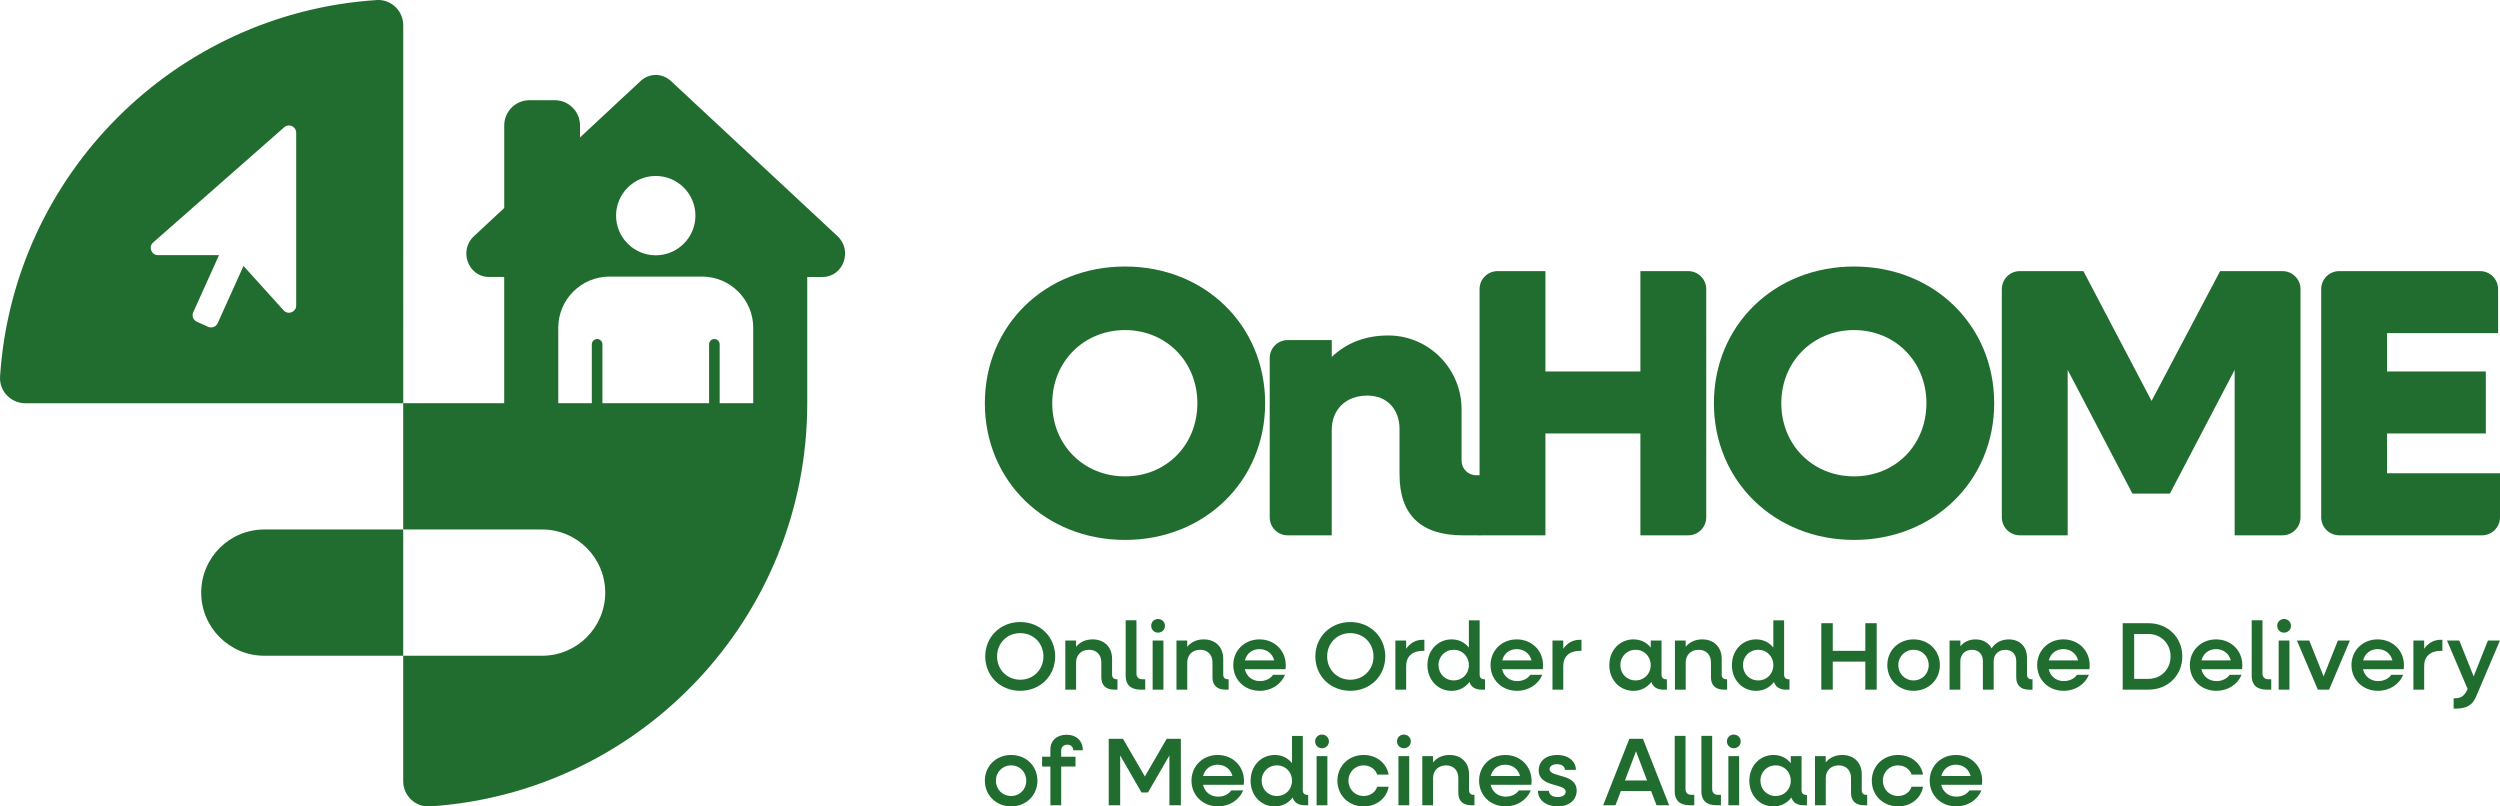 <svg xmlns:xlink="http://www.w3.org/1999/xlink" class="brxe-icon" id="brxe-qhemje" xmlns="http://www.w3.org/2000/svg" viewBox="0 0 878.74 283.46" width="878.74"  height="283.46" ><defs><style>.uuid-b039000a-df39-45e6-8208-3afc6c29d35d{fill:#216d30;stroke-width:0px;}</style></defs><path class="uuid-b039000a-df39-45e6-8208-3afc6c29d35d" d="M141.73,230.49h-48.82c-12.26,0-22.19-9.93-22.19-22.19h0c0-12.26,9.93-22.19,22.19-22.19h48.82v44.38Z" fill="#216D30" stroke-width="0px"></path><path class="uuid-b039000a-df39-45e6-8208-3afc6c29d35d" d="M132.36.02C61.39,4.64,4.64,61.39.02,132.36c-.33,5.09,3.77,9.38,8.87,9.38h132.85V8.88c0-5.1-4.29-9.2-9.38-8.87ZM104.11,107.38c0,2.33-2.87,3.43-4.43,1.7l-14.09-15.6-9.08,20.12c-.58,1.28-2.08,1.85-3.36,1.27l-3.95-1.78c-1.28-.58-1.85-2.08-1.27-3.36l9.06-20.06h-21.47c-2.34,0-3.44-2.91-1.68-4.45l46.05-40.48c1.64-1.44,4.22-.28,4.22,1.91v60.74Z" fill="#216D30" stroke-width="0px"></path><path class="uuid-b039000a-df39-45e6-8208-3afc6c29d35d" d="M346.17,141.73c0-27.32,21.13-48.05,49.26-48.05s49.26,20.73,49.26,48.05-21.26,48.05-49.26,48.05-49.26-20.73-49.26-48.05ZM420.87,141.73c0-14.67-11.04-25.71-25.44-25.71s-25.57,11.04-25.57,25.71,11.04,25.71,25.57,25.71,25.44-11.04,25.44-25.71Z" fill="#216D30" stroke-width="0px"></path><path class="uuid-b039000a-df39-45e6-8208-3afc6c29d35d" d="M452.64,119.53h15.47v5.92c5.33-5.06,12.19-7.62,20.15-7.53,14.15.14,25.48,11.81,25.48,25.96v18.05c0,2.82,2.29,5.11,5.11,5.11h1.48v21.13h-6.06c-14.8,0-22.34-7.13-22.34-21.4v-15.88c0-7.13-4.44-11.84-11.31-11.84-7.54,0-12.52,4.85-12.52,12.11v37.01h-15.47c-3.5,0-6.33-2.83-6.33-6.33v-55.98c0-3.5,2.83-6.33,6.33-6.33Z" fill="#216D30" stroke-width="0px"></path><path class="uuid-b039000a-df39-45e6-8208-3afc6c29d35d" d="M526.39,95.3h16.82v35.26h33.38v-35.26h16.82c3.5,0,6.33,2.83,6.33,6.33v80.2c0,3.5-2.83,6.33-6.33,6.33h-16.82v-35.8h-33.38v35.8h-23.15v-86.53c0-3.5,2.83-6.33,6.33-6.33Z" fill="#216D30" stroke-width="0px"></path><path class="uuid-b039000a-df39-45e6-8208-3afc6c29d35d" d="M602.43,141.73c0-27.32,21.13-48.05,49.26-48.05s49.26,20.73,49.26,48.05-21.26,48.05-49.26,48.05-49.26-20.73-49.26-48.05ZM677.13,141.73c0-14.67-11.04-25.71-25.44-25.71s-25.57,11.04-25.57,25.71,11.04,25.71,25.57,25.71,25.44-11.04,25.44-25.71Z" fill="#216D30" stroke-width="0px"></path><path class="uuid-b039000a-df39-45e6-8208-3afc6c29d35d" d="M709.97,95.3h22.34l23.96,45.62,24.09-45.62h21.93c3.5,0,6.33,2.83,6.33,6.33v80.2c0,3.5-2.83,6.33-6.33,6.33h-16.82v-58.14l-22.75,43.47h-13.19l-22.75-43.47v58.14h-16.82c-3.5,0-6.33-2.83-6.33-6.33v-80.2c0-3.5,2.83-6.33,6.33-6.33Z" fill="#216D30" stroke-width="0px"></path><path class="uuid-b039000a-df39-45e6-8208-3afc6c29d35d" d="M822.22,95.3h49.52c3.5,0,6.33,2.83,6.33,6.33v15.47h-39.03v13.46h34.72v21.8h-34.72v14h39.7v15.47c0,3.5-2.83,6.33-6.33,6.33h-50.19c-3.5,0-6.33-2.83-6.33-6.33v-80.2c0-3.5,2.83-6.33,6.33-6.33Z" fill="#216D30" stroke-width="0px"></path><path class="uuid-b039000a-df39-45e6-8208-3afc6c29d35d" d="M294.43,83.05l-58.63-54.6c-3.02-2.81-7.59-2.81-10.61,0l-21.32,19.86v-4.21c0-4.9-3.97-8.88-8.88-8.88h-8.88c-4.9,0-8.88,3.97-8.88,8.88v29.01l-10.68,9.94c-5.4,5.03-1.96,14.3,5.3,14.3h5.37v44.38h-35.5v44.38h48.82c12.26,0,22.19,9.93,22.19,22.19h0c0,12.26-9.93,22.19-22.19,22.19h-48.82v44.09c0,5.1,4.29,9.2,9.38,8.87,74.06-4.83,132.64-66.43,132.64-141.71v-44.38h5.37c7.26,0,10.7-9.27,5.3-14.3ZM230.49,61.85c7.69,0,13.95,6.25,13.95,13.94s-6.26,13.95-13.95,13.95-13.94-6.26-13.94-13.95,6.25-13.94,13.94-13.94ZM264.76,141.73h-11.8v-20.71c0-1.02-.83-1.86-1.86-1.86s-1.86.84-1.86,1.86v20.71h-37.49v-20.71c0-1.02-.84-1.86-1.86-1.86s-1.87.84-1.87,1.86v20.71h-11.79v-26.51c0-9.93,8.08-18,18-18h32.53c9.92,0,18,8.07,18,18v26.51Z" fill="#216D30" stroke-width="0px"></path><path class="uuid-b039000a-df39-45e6-8208-3afc6c29d35d" d="M346.31,230.73c0-6.87,5.32-12.09,12.29-12.09s12.29,5.21,12.29,12.09-5.28,12.09-12.29,12.09-12.29-5.21-12.29-12.09ZM366.76,230.73c0-4.67-3.52-8.19-8.16-8.19s-8.13,3.52-8.13,8.19,3.52,8.19,8.13,8.19,8.16-3.52,8.16-8.19Z" fill="#216D30" stroke-width="0px"></path><path class="uuid-b039000a-df39-45e6-8208-3afc6c29d35d" d="M374.44,225.15h3.79v2.2c1.39-1.69,3.39-2.61,5.82-2.61,4.1,0,6.84,2.71,6.84,6.8v5.62c0,.98.58,1.59,1.56,1.59h.34v3.66h-1.08c-3.01,0-4.6-1.52-4.6-4.4v-5.21c0-2.64-1.69-4.4-4.3-4.4-2.74,0-4.57,1.79-4.57,4.47v9.55h-3.79v-17.27Z" fill="#216D30" stroke-width="0px"></path><path class="uuid-b039000a-df39-45e6-8208-3afc6c29d35d" d="M395.67,237.6v-19.57h3.79v18.72c0,1.25.78,2,2.03,2h1.05v3.66h-1.59c-3.45,0-5.28-1.69-5.28-4.81Z" fill="#216D30" stroke-width="0px"></path><path class="uuid-b039000a-df39-45e6-8208-3afc6c29d35d" d="M404.64,219.97c0-1.39,1.05-2.4,2.4-2.4s2.44,1.02,2.44,2.4-1.05,2.4-2.44,2.4-2.4-1.05-2.4-2.4ZM405.15,225.15h3.79v17.27h-3.79v-17.27Z" fill="#216D30" stroke-width="0px"></path><path class="uuid-b039000a-df39-45e6-8208-3afc6c29d35d" d="M413.51,225.15h3.79v2.2c1.39-1.69,3.39-2.61,5.82-2.61,4.1,0,6.84,2.71,6.84,6.8v5.62c0,.98.58,1.59,1.56,1.59h.34v3.66h-1.08c-3.01,0-4.6-1.52-4.6-4.4v-5.21c0-2.64-1.69-4.4-4.3-4.4-2.74,0-4.57,1.79-4.57,4.47v9.55h-3.79v-17.27Z" fill="#216D30" stroke-width="0px"></path><path class="uuid-b039000a-df39-45e6-8208-3afc6c29d35d" d="M433.49,233.78c0-5.15,3.96-9.04,9.21-9.04s9.24,3.89,9.24,9.07c0,.47-.03.98-.1,1.42h-14.29c.58,2.51,2.61,4.17,5.32,4.17,2,0,3.72-.88,4.6-2.2h4.2c-1.39,3.35-4.77,5.62-8.87,5.62-5.35,0-9.31-3.89-9.31-9.04ZM437.58,232.12h10.29c-.58-2.37-2.61-3.96-5.18-3.96s-4.5,1.56-5.11,3.96Z" fill="#216D30" stroke-width="0px"></path><path class="uuid-b039000a-df39-45e6-8208-3afc6c29d35d" d="M462.34,230.73c0-6.87,5.32-12.09,12.29-12.09s12.29,5.21,12.29,12.09-5.28,12.09-12.29,12.09-12.29-5.21-12.29-12.09ZM482.78,230.73c0-4.67-3.52-8.19-8.16-8.19s-8.13,3.52-8.13,8.19,3.52,8.19,8.13,8.19,8.16-3.52,8.16-8.19Z" fill="#216D30" stroke-width="0px"></path><path class="uuid-b039000a-df39-45e6-8208-3afc6c29d35d" d="M490.47,225.15h3.79v2.88c1.35-1.96,3.35-3.15,5.79-3.15h.61v3.89h-.61c-3.66,0-5.79,2.07-5.79,5.25v8.4h-3.79v-17.27Z" fill="#216D30" stroke-width="0px"></path><path class="uuid-b039000a-df39-45e6-8208-3afc6c29d35d" d="M501.74,233.78c0-5.15,3.62-9.04,8.5-9.04,2.54,0,4.64,1.08,6.06,2.88v-9.58h3.79v19.13c0,.98.58,1.59,1.59,1.59h.3v3.66h-1.08c-2.37,0-3.86-.95-4.37-2.74-1.46,1.96-3.66,3.15-6.3,3.15-4.87,0-8.5-3.89-8.5-9.04ZM516.3,233.78c0-3.05-2.27-5.38-5.32-5.38s-5.35,2.34-5.35,5.38,2.27,5.38,5.35,5.38,5.32-2.34,5.32-5.38Z" fill="#216D30" stroke-width="0px"></path><path class="uuid-b039000a-df39-45e6-8208-3afc6c29d35d" d="M523.92,233.78c0-5.15,3.96-9.04,9.21-9.04s9.24,3.89,9.24,9.07c0,.47-.03.98-.1,1.42h-14.29c.58,2.51,2.61,4.17,5.32,4.17,2,0,3.72-.88,4.6-2.2h4.2c-1.39,3.35-4.77,5.62-8.87,5.62-5.35,0-9.31-3.89-9.31-9.04ZM528.02,232.12h10.29c-.58-2.37-2.61-3.96-5.18-3.96s-4.5,1.56-5.11,3.96Z" fill="#216D30" stroke-width="0px"></path><path class="uuid-b039000a-df39-45e6-8208-3afc6c29d35d" d="M545.69,225.15h3.79v2.88c1.35-1.96,3.35-3.15,5.79-3.15h.61v3.89h-.61c-3.66,0-5.79,2.07-5.79,5.25v8.4h-3.79v-17.27Z" fill="#216D30" stroke-width="0px"></path><path class="uuid-b039000a-df39-45e6-8208-3afc6c29d35d" d="M565.67,233.78c0-5.15,3.62-9.04,8.5-9.04,2.54,0,4.64,1.08,6.06,2.88v-2.47h3.79v12.02c0,.98.58,1.59,1.59,1.59h.3v3.66h-1.08c-2.37,0-3.86-.95-4.37-2.74-1.46,1.96-3.66,3.15-6.3,3.15-4.87,0-8.5-3.89-8.5-9.04ZM580.22,233.78c0-3.05-2.27-5.38-5.32-5.38s-5.35,2.34-5.35,5.38,2.27,5.38,5.35,5.38,5.32-2.34,5.32-5.38Z" fill="#216D30" stroke-width="0px"></path><path class="uuid-b039000a-df39-45e6-8208-3afc6c29d35d" d="M588.72,225.15h3.79v2.2c1.39-1.69,3.39-2.61,5.82-2.61,4.1,0,6.84,2.71,6.84,6.8v5.62c0,.98.58,1.59,1.56,1.59h.34v3.66h-1.08c-3.01,0-4.6-1.52-4.6-4.4v-5.21c0-2.64-1.69-4.4-4.3-4.4-2.74,0-4.57,1.79-4.57,4.47v9.55h-3.79v-17.27Z" fill="#216D30" stroke-width="0px"></path><path class="uuid-b039000a-df39-45e6-8208-3afc6c29d35d" d="M608.76,233.78c0-5.15,3.62-9.04,8.5-9.04,2.54,0,4.64,1.08,6.06,2.88v-9.58h3.79v19.13c0,.98.58,1.59,1.59,1.59h.3v3.66h-1.08c-2.37,0-3.86-.95-4.37-2.74-1.46,1.96-3.66,3.15-6.3,3.15-4.87,0-8.5-3.89-8.5-9.04ZM623.32,233.78c0-3.05-2.27-5.38-5.32-5.38s-5.35,2.34-5.35,5.38,2.27,5.38,5.35,5.38,5.32-2.34,5.32-5.38Z" fill="#216D30" stroke-width="0px"></path><path class="uuid-b039000a-df39-45e6-8208-3afc6c29d35d" d="M640.18,219.05h4.03v9.72h11.44v-9.72h4v23.36h-4v-9.85h-11.44v9.85h-4.03v-23.36Z" fill="#216D30" stroke-width="0px"></path><path class="uuid-b039000a-df39-45e6-8208-3afc6c29d35d" d="M663.38,233.78c0-5.15,3.96-9.04,9.24-9.04s9.24,3.89,9.24,9.04-4,9.04-9.24,9.04-9.24-3.89-9.24-9.04ZM677.93,233.78c0-3.05-2.27-5.38-5.32-5.38s-5.35,2.34-5.35,5.38,2.3,5.38,5.35,5.38,5.32-2.34,5.32-5.38Z" fill="#216D30" stroke-width="0px"></path><path class="uuid-b039000a-df39-45e6-8208-3afc6c29d35d" d="M685.28,225.15h3.79v2c1.29-1.56,3.12-2.4,5.35-2.4,2.61,0,4.6,1.19,5.62,3.15,1.32-2.03,3.42-3.15,6.09-3.15,3.83,0,6.36,2.57,6.36,6.47v5.96c0,.98.61,1.59,1.59,1.59h.34v3.66h-1.12c-3.01,0-4.6-1.52-4.6-4.4v-5.69c0-2.37-1.49-3.93-3.83-3.93s-4.1,1.59-4.1,3.99v10.02h-3.79v-10.09c0-2.37-1.49-3.93-3.83-3.93s-4.1,1.59-4.1,3.99v10.02h-3.79v-17.27Z" fill="#216D30" stroke-width="0px"></path><path class="uuid-b039000a-df39-45e6-8208-3afc6c29d35d" d="M716.06,233.78c0-5.15,3.96-9.04,9.21-9.04s9.24,3.89,9.24,9.07c0,.47-.03.98-.1,1.42h-14.29c.58,2.51,2.61,4.17,5.32,4.17,2,0,3.72-.88,4.6-2.2h4.2c-1.39,3.35-4.77,5.62-8.87,5.62-5.35,0-9.31-3.89-9.31-9.04ZM720.15,232.12h10.29c-.58-2.37-2.61-3.96-5.18-3.96s-4.5,1.56-5.11,3.96Z" fill="#216D30" stroke-width="0px"></path><path class="uuid-b039000a-df39-45e6-8208-3afc6c29d35d" d="M746.12,219.05h9.07c6.8,0,11.88,5.01,11.88,11.68s-5.08,11.68-11.88,11.68h-9.07v-23.36ZM750.15,222.84v15.78h4.98c4.47,0,7.82-3.39,7.82-7.89s-3.35-7.89-7.82-7.89h-4.98Z" fill="#216D30" stroke-width="0px"></path><path class="uuid-b039000a-df39-45e6-8208-3afc6c29d35d" d="M769.72,233.78c0-5.15,3.96-9.04,9.21-9.04s9.24,3.89,9.24,9.07c0,.47-.03.98-.1,1.42h-14.29c.58,2.51,2.61,4.17,5.32,4.17,2,0,3.72-.88,4.6-2.2h4.2c-1.39,3.35-4.77,5.62-8.87,5.62-5.35,0-9.31-3.89-9.31-9.04ZM773.82,232.12h10.29c-.58-2.37-2.61-3.96-5.18-3.96s-4.5,1.56-5.11,3.96Z" fill="#216D30" stroke-width="0px"></path><path class="uuid-b039000a-df39-45e6-8208-3afc6c29d35d" d="M791.46,237.6v-19.57h3.79v18.72c0,1.25.78,2,2.03,2h1.05v3.66h-1.59c-3.45,0-5.28-1.69-5.28-4.81Z" fill="#216D30" stroke-width="0px"></path><path class="uuid-b039000a-df39-45e6-8208-3afc6c29d35d" d="M800.43,219.97c0-1.39,1.05-2.4,2.4-2.4s2.44,1.02,2.44,2.4-1.05,2.4-2.44,2.4-2.4-1.05-2.4-2.4ZM800.94,225.15h3.79v17.27h-3.79v-17.27Z" fill="#216D30" stroke-width="0px"></path><path class="uuid-b039000a-df39-45e6-8208-3afc6c29d35d" d="M807.37,225.15h4.33l5.04,12.59,5.01-12.59h4.23l-7.31,17.27h-3.96l-7.35-17.27Z" fill="#216D30" stroke-width="0px"></path><path class="uuid-b039000a-df39-45e6-8208-3afc6c29d35d" d="M826.53,233.78c0-5.15,3.96-9.04,9.21-9.04s9.24,3.89,9.24,9.07c0,.47-.03.98-.1,1.42h-14.29c.58,2.51,2.61,4.17,5.32,4.17,2,0,3.72-.88,4.6-2.2h4.2c-1.39,3.35-4.77,5.62-8.87,5.62-5.35,0-9.31-3.89-9.31-9.04ZM830.63,232.12h10.29c-.58-2.37-2.61-3.96-5.18-3.96s-4.5,1.56-5.11,3.96Z" fill="#216D30" stroke-width="0px"></path><path class="uuid-b039000a-df39-45e6-8208-3afc6c29d35d" d="M848.3,225.15h3.79v2.88c1.35-1.96,3.35-3.15,5.79-3.15h.61v3.89h-.61c-3.66,0-5.79,2.07-5.79,5.25v8.4h-3.79v-17.27Z" fill="#216D30" stroke-width="0px"></path><path class="uuid-b039000a-df39-45e6-8208-3afc6c29d35d" d="M862.46,245.43h.44c2.06,0,3.22-.78,4.16-2.64l.3-.61-7.25-17.03h4.33l5.04,12.59,5.01-12.59h4.23l-8.36,19.64c-1.29,3.12-3.35,4.3-7.48,4.3h-.44v-3.66Z" fill="#216D30" stroke-width="0px"></path><path class="uuid-b039000a-df39-45e6-8208-3afc6c29d35d" d="M346.17,274.41c0-5.15,3.96-9.04,9.24-9.04s9.24,3.89,9.24,9.04-4,9.04-9.24,9.04-9.24-3.89-9.24-9.04ZM360.73,274.41c0-3.05-2.27-5.38-5.32-5.38s-5.35,2.34-5.35,5.38,2.3,5.38,5.35,5.38,5.32-2.34,5.32-5.38Z" fill="#216D30" stroke-width="0px"></path><path class="uuid-b039000a-df39-45e6-8208-3afc6c29d35d" d="M369.2,269.43h-2.91v-3.45h2.91v-2.51c0-3.15,2.27-5.21,5.69-5.21s5.72,2.13,5.72,5.45h-3.38c0-1.19-.85-1.96-2.1-1.96s-2.13.81-2.13,2.1v2.13h5.04v3.45h-5.04v13.61h-3.79v-13.61Z" fill="#216D30" stroke-width="0px"></path><path class="uuid-b039000a-df39-45e6-8208-3afc6c29d35d" d="M389.71,259.68h5.01l7.69,13.24,7.68-13.24h4.98v23.36h-4.03v-17.5l-7.52,13h-2.3l-7.48-13v17.5h-4.03v-23.36Z" fill="#216D30" stroke-width="0px"></path><path class="uuid-b039000a-df39-45e6-8208-3afc6c29d35d" d="M418.8,274.41c0-5.15,3.96-9.04,9.21-9.04s9.24,3.89,9.24,9.07c0,.47-.03.98-.1,1.42h-14.29c.58,2.5,2.61,4.16,5.32,4.16,2,0,3.72-.88,4.6-2.2h4.2c-1.39,3.35-4.77,5.62-8.87,5.62-5.35,0-9.31-3.89-9.31-9.04ZM422.89,272.75h10.29c-.58-2.37-2.61-3.96-5.18-3.96s-4.5,1.56-5.11,3.96Z" fill="#216D30" stroke-width="0px"></path><path class="uuid-b039000a-df39-45e6-8208-3afc6c29d35d" d="M439.58,274.41c0-5.15,3.62-9.04,8.5-9.04,2.54,0,4.64,1.08,6.06,2.88v-9.58h3.79v19.13c0,.98.58,1.59,1.59,1.59h.3v3.66h-1.08c-2.37,0-3.86-.95-4.37-2.74-1.46,1.96-3.66,3.15-6.3,3.15-4.87,0-8.5-3.89-8.5-9.04ZM454.14,274.41c0-3.05-2.27-5.38-5.32-5.38s-5.35,2.34-5.35,5.38,2.27,5.38,5.35,5.38,5.32-2.34,5.32-5.38Z" fill="#216D30" stroke-width="0px"></path><path class="uuid-b039000a-df39-45e6-8208-3afc6c29d35d" d="M462.27,260.6c0-1.39,1.05-2.4,2.4-2.4s2.44,1.02,2.44,2.4-1.05,2.4-2.44,2.4-2.4-1.05-2.4-2.4ZM462.78,265.78h3.79v17.27h-3.79v-17.27Z" fill="#216D30" stroke-width="0px"></path><path class="uuid-b039000a-df39-45e6-8208-3afc6c29d35d" d="M470.09,274.41c0-5.15,3.96-9.04,9.24-9.04,4.5,0,8.06,2.84,8.77,6.91h-4.03c-.61-1.93-2.47-3.25-4.74-3.25-3.05,0-5.35,2.34-5.35,5.38s2.3,5.38,5.35,5.38c2.27,0,4.13-1.32,4.74-3.25h4.03c-.71,4.06-4.27,6.91-8.77,6.91-5.28,0-9.24-3.89-9.24-9.04Z" fill="#216D30" stroke-width="0px"></path><path class="uuid-b039000a-df39-45e6-8208-3afc6c29d35d" d="M491.05,260.6c0-1.39,1.05-2.4,2.4-2.4s2.44,1.02,2.44,2.4-1.05,2.4-2.44,2.4-2.4-1.05-2.4-2.4ZM491.55,265.78h3.79v17.27h-3.79v-17.27Z" fill="#216D30" stroke-width="0px"></path><path class="uuid-b039000a-df39-45e6-8208-3afc6c29d35d" d="M499.92,265.78h3.79v2.2c1.39-1.69,3.39-2.61,5.82-2.61,4.1,0,6.84,2.71,6.84,6.8v5.62c0,.98.58,1.59,1.56,1.59h.34v3.66h-1.08c-3.01,0-4.6-1.52-4.6-4.4v-5.21c0-2.64-1.69-4.4-4.3-4.4-2.74,0-4.57,1.79-4.57,4.47v9.55h-3.79v-17.27Z" fill="#216D30" stroke-width="0px"></path><path class="uuid-b039000a-df39-45e6-8208-3afc6c29d35d" d="M519.89,274.41c0-5.15,3.96-9.04,9.21-9.04s9.24,3.89,9.24,9.07c0,.47-.03.98-.1,1.42h-14.29c.58,2.5,2.61,4.16,5.32,4.16,2,0,3.72-.88,4.6-2.2h4.2c-1.39,3.35-4.77,5.62-8.87,5.62-5.35,0-9.31-3.89-9.31-9.04ZM523.99,272.75h10.29c-.58-2.37-2.61-3.96-5.18-3.96s-4.5,1.56-5.11,3.96Z" fill="#216D30" stroke-width="0px"></path><path class="uuid-b039000a-df39-45e6-8208-3afc6c29d35d" d="M540.58,277.96h3.86c0,1.32,1.25,2.2,3.08,2.2,1.69,0,2.81-.78,2.81-1.86,0-3.12-9.48-1.39-9.48-7.52,0-3.35,2.68-5.42,6.5-5.42s6.57,2.13,6.57,5.25h-3.86c0-1.19-1.12-2-2.74-2s-2.64.71-2.64,1.76c0,3.01,9.51,1.35,9.51,7.52,0,3.35-2.68,5.55-6.7,5.55s-6.91-2.23-6.91-5.48Z" fill="#216D30" stroke-width="0px"></path><path class="uuid-b039000a-df39-45e6-8208-3afc6c29d35d" d="M572.71,259.68h4.77l9.21,23.36h-4.43l-1.9-4.98h-10.63l-1.9,4.98h-4.33l9.21-23.36ZM578.94,274.34l-3.89-10.26-3.89,10.26h7.79Z" fill="#216D30" stroke-width="0px"></path><path class="uuid-b039000a-df39-45e6-8208-3afc6c29d35d" d="M588.66,278.23v-19.57h3.79v18.72c0,1.25.78,2,2.03,2h1.05v3.66h-1.59c-3.45,0-5.28-1.69-5.28-4.81Z" fill="#216D30" stroke-width="0px"></path><path class="uuid-b039000a-df39-45e6-8208-3afc6c29d35d" d="M598.03,278.23v-19.57h3.79v18.72c0,1.25.78,2,2.03,2h1.05v3.66h-1.59c-3.45,0-5.28-1.69-5.28-4.81Z" fill="#216D30" stroke-width="0px"></path><path class="uuid-b039000a-df39-45e6-8208-3afc6c29d35d" d="M607.01,260.6c0-1.39,1.05-2.4,2.4-2.4s2.44,1.02,2.44,2.4-1.05,2.4-2.44,2.4-2.4-1.05-2.4-2.4ZM607.51,265.78h3.79v17.27h-3.79v-17.27Z" fill="#216D30" stroke-width="0px"></path><path class="uuid-b039000a-df39-45e6-8208-3afc6c29d35d" d="M614.89,274.41c0-5.15,3.62-9.04,8.5-9.04,2.54,0,4.64,1.08,6.06,2.88v-2.47h3.79v12.02c0,.98.58,1.59,1.59,1.59h.3v3.66h-1.08c-2.37,0-3.86-.95-4.37-2.74-1.46,1.96-3.66,3.15-6.3,3.15-4.87,0-8.5-3.89-8.5-9.04ZM629.45,274.41c0-3.05-2.27-5.38-5.32-5.38s-5.35,2.34-5.35,5.38,2.27,5.38,5.35,5.38,5.32-2.34,5.32-5.38Z" fill="#216D30" stroke-width="0px"></path><path class="uuid-b039000a-df39-45e6-8208-3afc6c29d35d" d="M637.95,265.78h3.79v2.2c1.39-1.69,3.39-2.61,5.82-2.61,4.1,0,6.84,2.71,6.84,6.8v5.62c0,.98.58,1.59,1.56,1.59h.34v3.66h-1.08c-3.01,0-4.6-1.52-4.6-4.4v-5.21c0-2.64-1.69-4.4-4.3-4.4-2.74,0-4.57,1.79-4.57,4.47v9.55h-3.79v-17.27Z" fill="#216D30" stroke-width="0px"></path><path class="uuid-b039000a-df39-45e6-8208-3afc6c29d35d" d="M657.93,274.41c0-5.15,3.96-9.04,9.24-9.04,4.5,0,8.06,2.84,8.77,6.91h-4.03c-.61-1.93-2.47-3.25-4.74-3.25-3.05,0-5.35,2.34-5.35,5.38s2.3,5.38,5.35,5.38c2.27,0,4.13-1.32,4.74-3.25h4.03c-.71,4.06-4.27,6.91-8.77,6.91-5.28,0-9.24-3.89-9.24-9.04Z" fill="#216D30" stroke-width="0px"></path><path class="uuid-b039000a-df39-45e6-8208-3afc6c29d35d" d="M678.28,274.41c0-5.15,3.96-9.04,9.21-9.04s9.24,3.89,9.24,9.07c0,.47-.03.98-.1,1.42h-14.29c.58,2.5,2.61,4.16,5.32,4.16,2,0,3.72-.88,4.6-2.2h4.2c-1.39,3.35-4.77,5.62-8.87,5.62-5.35,0-9.31-3.89-9.31-9.04ZM682.37,272.75h10.29c-.58-2.37-2.61-3.96-5.18-3.96s-4.5,1.56-5.11,3.96Z" fill="#216D30" stroke-width="0px"></path></svg>